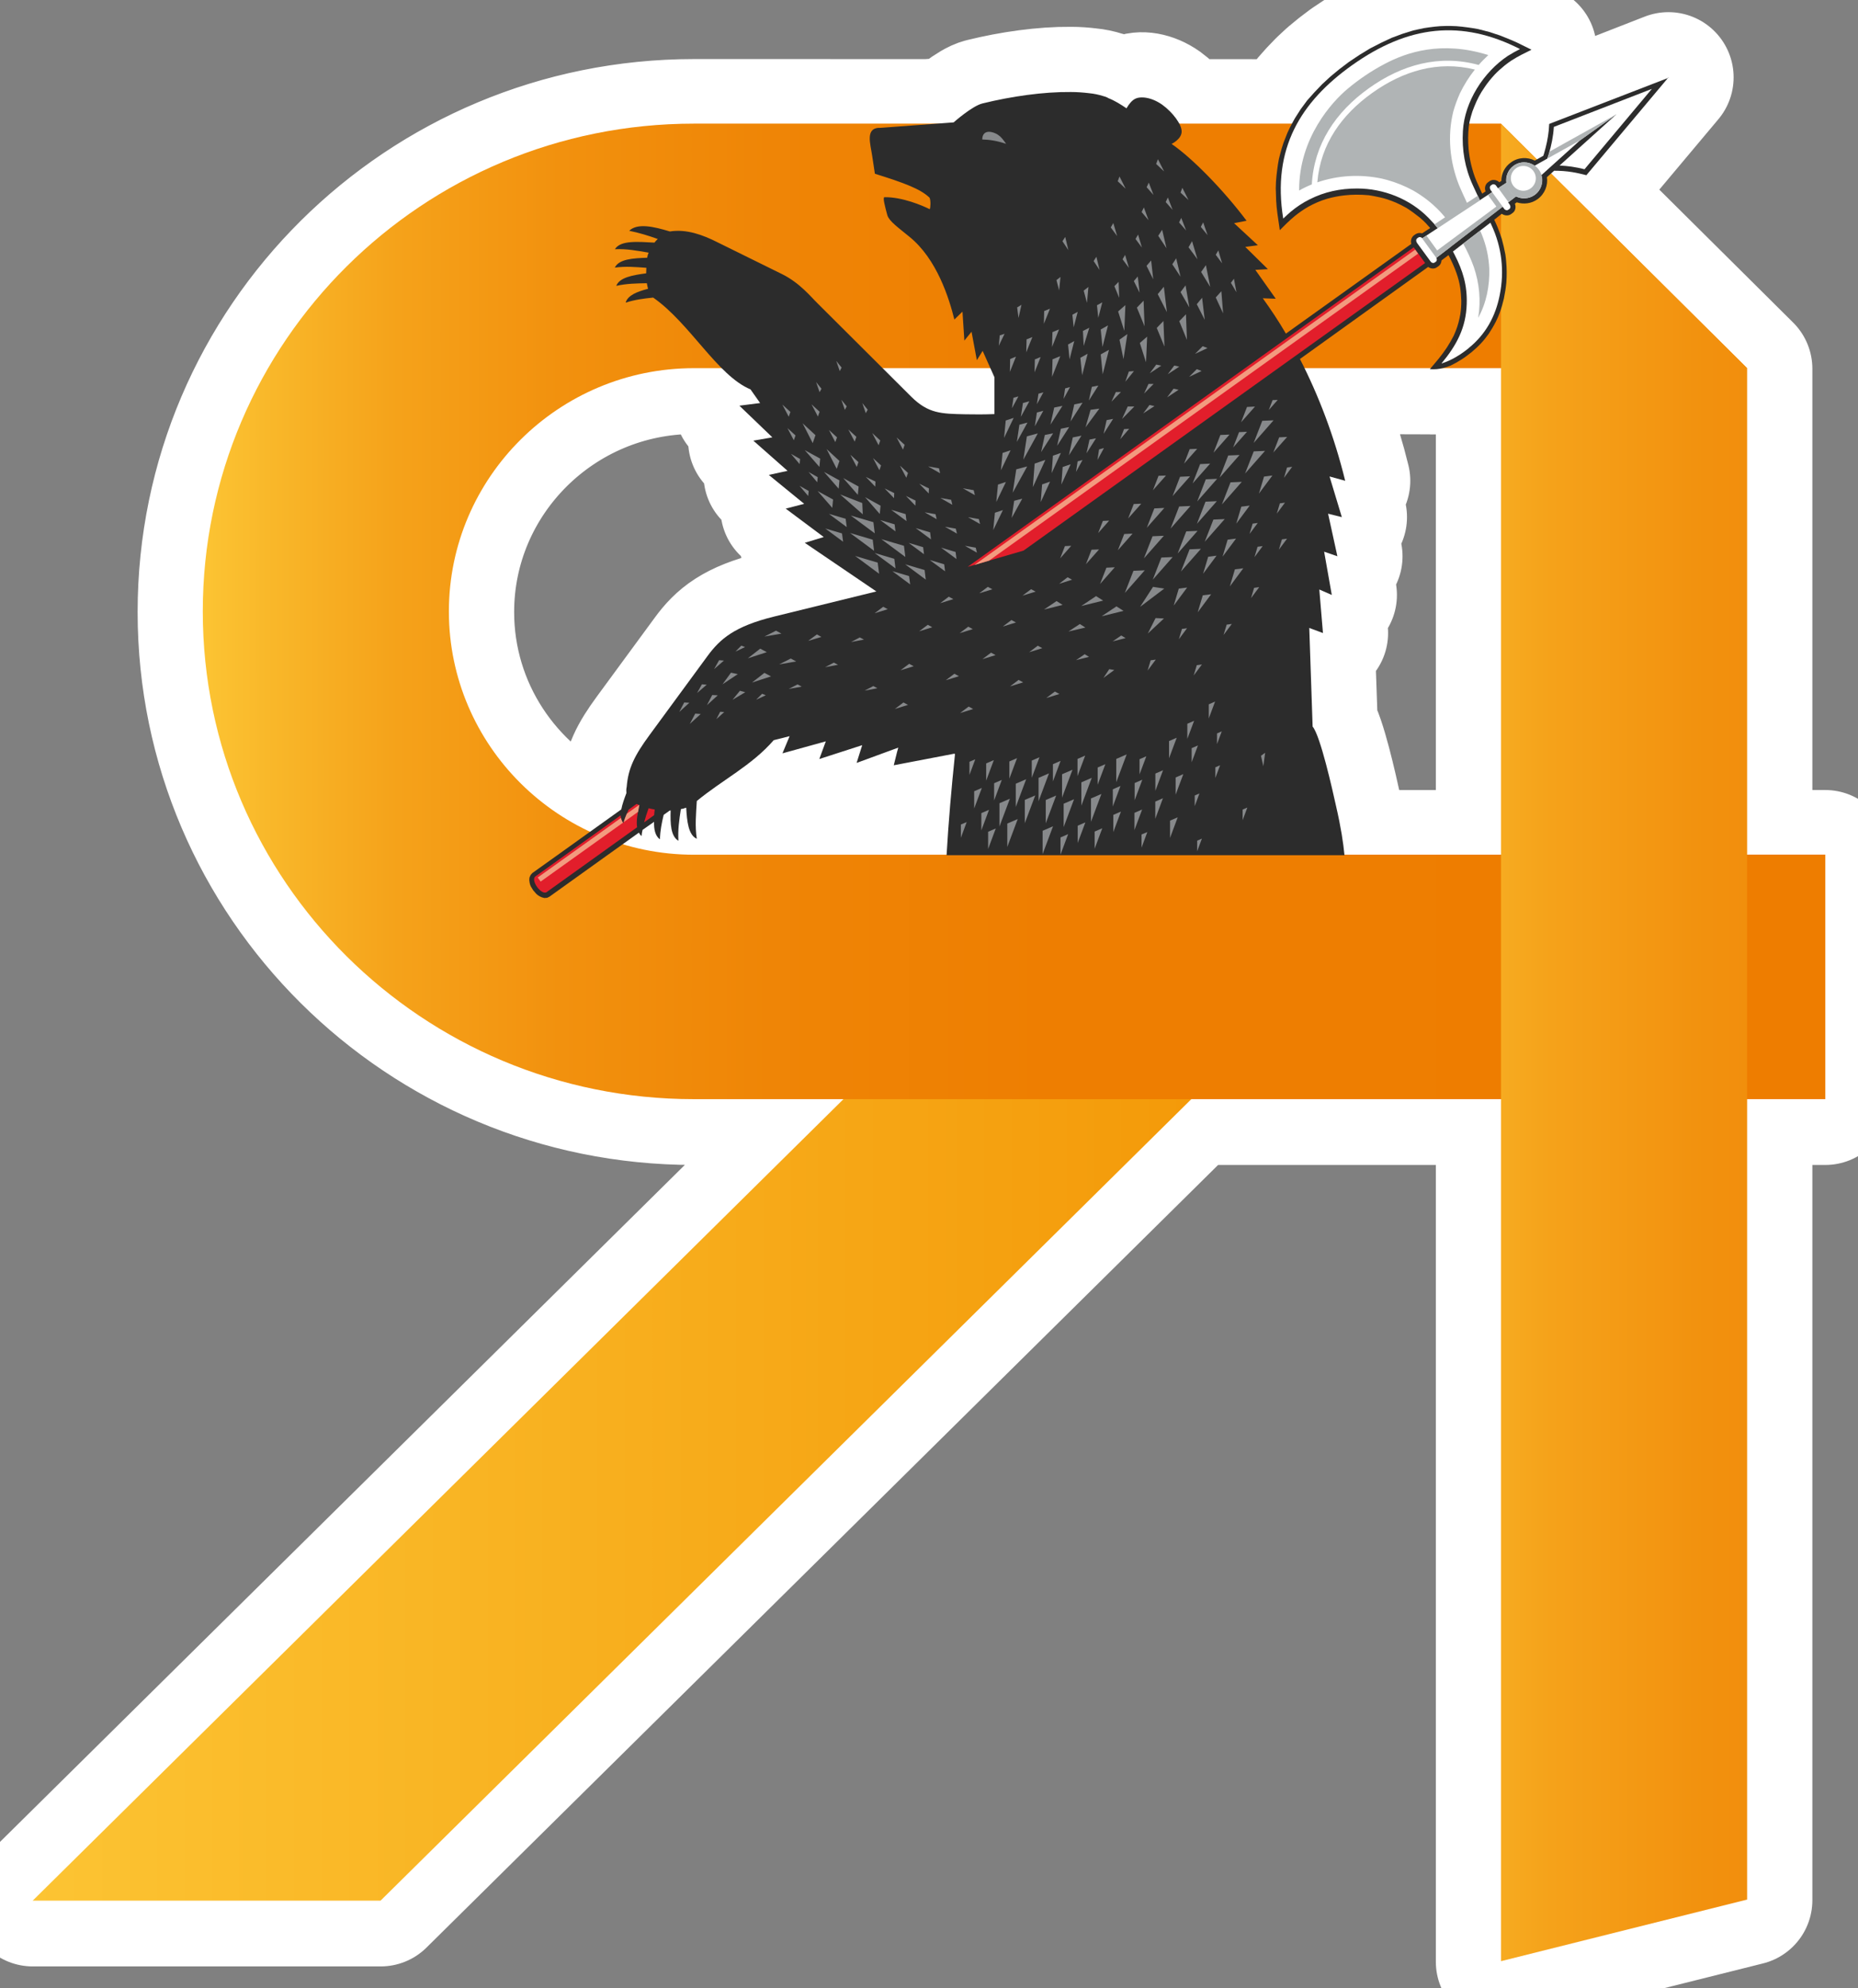 <svg width="57" height="61" viewBox="0 0 57 61" fill="none" xmlns="http://www.w3.org/2000/svg">
<rect x="0" y="0" width="57" height="61" fill="#808080" stroke="none"/>
<g clip-path="url(#clip0_2_8)">
<path fill-rule="evenodd" clip-rule="evenodd" d="M48.665 5.375L51.184 2.373L47.524 3.802L47.51 4.006C47.487 4.243 47.435 4.476 47.369 4.704L47.345 4.779L47.138 4.897L46.052 3.817H45.069L45.083 3.734C45.109 3.626 45.132 3.524 45.17 3.419C45.205 3.32 45.248 3.218 45.293 3.116C45.337 3.015 45.392 2.913 45.451 2.817C45.526 2.7 45.602 2.589 45.689 2.478L45.743 2.412L45.851 2.29C45.948 2.188 46.052 2.098 46.155 2.011C46.221 1.957 46.294 1.906 46.37 1.855C46.563 1.729 46.777 1.627 46.982 1.525L46.532 1.304L46.365 1.229L46.023 1.091L45.686 0.98L45.347 0.893L45.18 0.864L45.01 0.84L44.84 0.818L44.678 0.803L44.508 0.797H44.345L44.178 0.803L44.015 0.818L43.846 0.84L43.683 0.864L43.514 0.899L43.351 0.935L43.026 1.037L42.693 1.16L42.368 1.313L42.036 1.483L41.711 1.681L41.378 1.903L41.089 2.122L40.813 2.349L40.561 2.583L40.323 2.831L40.099 3.084L39.901 3.353L39.722 3.632L39.642 3.778L39.623 3.816L36.189 3.815C36.156 3.75 36.114 3.682 36.062 3.614C35.951 3.468 35.805 3.322 35.652 3.212C35.317 2.975 34.98 2.946 34.817 3.036C34.768 3.06 34.718 3.103 34.671 3.158C34.631 3.205 34.594 3.262 34.558 3.323C34.374 3.2 34.202 3.09 33.997 3.009L33.978 2.997L33.96 2.988C33.917 2.97 33.88 2.954 33.837 2.946C33.703 2.903 33.566 2.874 33.408 2.859C33.236 2.838 33.045 2.823 32.854 2.823C32.011 2.814 31.028 2.954 30.142 3.173C29.824 3.248 29.253 3.754 29.253 3.754L28.466 3.813L21.29 3.812C12.967 3.812 6.222 10.508 6.222 18.777C6.222 22.909 7.909 26.648 10.636 29.356C13.363 32.065 17.128 33.74 21.286 33.74H25.876L1.004 58.328H11.678L36.547 33.74H46.049V60.186L53.6 58.296V33.74H55.996V26.237H53.6V11.314L47.574 5.329L47.675 5.238C47.861 5.238 48.048 5.249 48.232 5.28C48.38 5.303 48.524 5.34 48.665 5.375ZM40.03 11.314L43.865 11.326C43.985 11.332 44.067 11.329 44.161 11.314H46.049V26.238L41.244 26.237C41.209 25.86 41.14 25.395 40.985 24.727C40.881 24.251 40.507 22.57 40.269 22.291L40.164 19.265L40.584 19.421L40.473 18.085L40.855 18.253L40.622 16.925L41.027 17.066L40.742 15.76L41.164 15.864L40.787 14.619L41.265 14.75C40.964 13.513 40.535 12.349 40.03 11.314ZM30.389 11.314H27.095L27.953 12.167C28.476 12.689 28.869 12.695 29.619 12.71C29.899 12.716 30.206 12.716 30.507 12.704V11.575L30.389 11.314ZM22.157 11.314C22.438 11.594 22.723 11.822 23.022 11.946L23.317 12.365L22.681 12.447L23.692 13.417L23.11 13.519L24.161 14.445L23.583 14.571L24.67 15.457L24.102 15.604L25.271 16.476L24.689 16.653L26.883 18.145L23.748 18.915C22.53 19.215 22.087 19.604 21.705 20.125L19.921 22.555C19.459 23.184 19.271 23.576 19.224 24.14C19.209 24.206 19.209 24.272 19.216 24.332C19.148 24.502 19.089 24.676 19.058 24.832L18.088 25.529C15.54 24.332 13.773 21.757 13.773 18.777C13.773 14.661 17.147 11.314 21.29 11.314H22.157ZM19.084 25.913C19.782 26.125 20.522 26.24 21.29 26.24L29.037 26.237C29.098 25.21 29.185 24.203 29.296 23.13L29.267 23.124L27.418 23.478L27.519 23.067L27.557 22.936L26.277 23.406L26.449 22.861L25.134 23.286L25.332 22.744L24.003 23.113L24.222 22.585L23.734 22.708C23.062 23.484 22.16 23.927 21.375 24.574L21.368 24.721C21.345 25.065 21.323 25.392 21.375 25.734C21.116 25.617 21.073 25.197 21.05 24.778C20.998 24.799 20.944 24.814 20.887 24.823C20.866 24.965 20.845 25.103 20.831 25.241C20.809 25.423 20.8 25.605 20.812 25.794C20.574 25.656 20.562 25.267 20.574 24.862C20.564 24.868 20.553 24.868 20.543 24.868L20.359 25C20.331 25.112 20.305 25.224 20.286 25.339C20.263 25.472 20.249 25.608 20.242 25.749C20.1 25.644 20.058 25.446 20.062 25.213L19.711 25.461L19.704 25.496C19.69 25.546 19.685 25.597 19.681 25.65C19.643 25.62 19.619 25.584 19.598 25.545L19.084 25.913Z" fill="#2C2C2C" stroke="white" stroke-width="4" stroke-linejoin="round"/>
<path d="M44.13 26.225L11.675 58.31H1.003L33.458 26.225H44.13Z" fill="url(#paint0_linear_2_8)"/>
<path d="M21.288 26.222C17.143 26.222 13.771 22.875 13.771 18.759C13.771 14.642 17.146 11.295 21.288 11.295H53.598L46.051 3.799V3.793H21.288C12.966 3.793 6.221 10.489 6.221 18.759C6.221 22.89 7.907 26.629 10.634 29.338C13.361 32.046 17.128 33.721 21.285 33.721H55.996V26.219L21.288 26.222Z" fill="url(#paint1_linear_2_8)"/>
<path d="M53.598 11.295V58.277L46.048 60.167V3.799L53.598 11.295Z" fill="url(#paint2_linear_2_8)"/>
<path fill-rule="evenodd" clip-rule="evenodd" d="M51.186 2.373L48.667 5.375C48.526 5.339 48.381 5.304 48.233 5.28C48.049 5.25 47.861 5.238 47.678 5.238L47.457 5.435C47.494 5.687 47.391 5.951 47.168 6.112C46.978 6.25 46.74 6.274 46.531 6.208L46.474 6.25C46.516 6.355 46.489 6.478 46.399 6.538L46.357 6.568C46.275 6.628 46.158 6.619 46.07 6.559L45.84 6.742C45.877 6.817 45.913 6.897 45.946 6.978C45.991 7.095 46.033 7.206 46.07 7.323C46.115 7.485 46.151 7.64 46.182 7.808C46.191 7.88 46.203 7.949 46.206 8.021C46.227 8.24 46.227 8.446 46.212 8.665C46.197 8.833 46.17 8.995 46.136 9.162C46.1 9.303 46.064 9.447 46.013 9.582C45.977 9.684 45.937 9.774 45.889 9.87C45.822 10.001 45.75 10.121 45.669 10.244C45.593 10.349 45.515 10.448 45.43 10.538C45.34 10.634 45.24 10.726 45.141 10.807C45.038 10.888 44.942 10.963 44.836 11.029C44.724 11.101 44.616 11.161 44.498 11.218C44.438 11.242 44.342 11.275 44.278 11.29C44.124 11.326 44.034 11.335 43.865 11.326C44.088 11.062 44.197 10.945 44.39 10.658C44.465 10.541 44.532 10.424 44.595 10.304C44.619 10.247 44.64 10.199 44.661 10.148C44.728 9.98 44.767 9.819 44.8 9.642C44.821 9.504 44.83 9.372 44.83 9.231C44.824 9.091 44.815 8.953 44.794 8.812C44.77 8.665 44.734 8.524 44.682 8.378C44.616 8.189 44.529 8.003 44.438 7.826L44.224 7.988C44.218 8.06 44.188 8.126 44.133 8.165L44.088 8.195C44.013 8.255 43.898 8.252 43.814 8.189L39.88 11.014C40.45 12.123 40.936 13.393 41.268 14.75L40.788 14.618L41.165 15.865L40.743 15.76L41.029 17.066L40.622 16.925L40.857 18.253L40.474 18.085L40.586 19.421L40.166 19.265L40.269 22.291C40.507 22.57 40.882 24.251 40.987 24.727C41.141 25.395 41.21 25.86 41.246 26.237H29.039C29.099 25.21 29.186 24.203 29.298 23.13L29.268 23.124L27.419 23.478L27.521 23.067L27.558 22.936L26.279 23.406L26.451 22.861L25.135 23.286L25.334 22.744L24.004 23.112L24.224 22.585L23.736 22.708C23.063 23.484 22.161 23.927 21.377 24.574C21.353 24.973 21.316 25.344 21.377 25.734C21.117 25.617 21.075 25.198 21.051 24.778C21 24.799 20.945 24.814 20.888 24.823C20.837 25.153 20.792 25.461 20.813 25.794C20.574 25.656 20.562 25.267 20.574 24.862C20.565 24.868 20.553 24.868 20.544 24.868L20.36 25C20.3 25.243 20.255 25.485 20.243 25.749C20.101 25.644 20.059 25.446 20.065 25.213L19.712 25.461C19.697 25.521 19.688 25.584 19.681 25.65C19.645 25.62 19.621 25.584 19.6 25.545L18.632 26.237L16.858 27.508L16.786 27.544L16.698 27.55L16.623 27.529L16.556 27.499L16.499 27.463L16.448 27.418L16.357 27.313L16.285 27.196L16.261 27.136L16.246 27.07L16.237 26.998L16.243 26.923L16.279 26.843L16.33 26.785L17.093 26.24L19.06 24.832C19.09 24.676 19.151 24.503 19.217 24.332C19.211 24.272 19.211 24.206 19.226 24.14C19.271 23.577 19.461 23.184 19.923 22.555L21.706 20.125C22.089 19.604 22.532 19.214 23.751 18.915L26.885 18.145L24.689 16.653L25.271 16.476L24.104 15.604L24.671 15.457L23.585 14.57L24.161 14.445L23.111 13.519L23.694 13.417L22.683 12.446L23.319 12.365L23.024 11.946C22.013 11.526 21.169 9.921 20.047 9.136C20.041 9.136 20.038 9.13 20.038 9.13C19.748 9.159 19.47 9.195 19.193 9.285C19.259 9.058 19.546 8.947 19.881 8.86C19.866 8.809 19.857 8.755 19.844 8.689C19.525 8.695 19.223 8.698 18.906 8.77C19.003 8.512 19.41 8.44 19.823 8.386C19.823 8.33 19.829 8.276 19.829 8.216C19.503 8.192 19.193 8.165 18.861 8.21C18.988 7.946 19.422 7.922 19.854 7.907C19.863 7.85 19.878 7.802 19.899 7.751C19.546 7.691 19.22 7.628 18.864 7.646C19.036 7.362 19.588 7.419 20.077 7.443C20.107 7.401 20.143 7.368 20.179 7.332C19.893 7.23 19.612 7.143 19.302 7.08C19.555 6.838 20.047 6.948 20.55 7.101C21.06 7.02 21.561 7.206 22.007 7.431L23.986 8.407C24.541 8.68 24.879 9.112 25.087 9.312L27.953 12.168C28.478 12.689 28.87 12.695 29.621 12.71C29.901 12.716 30.206 12.716 30.508 12.704V11.574L30.146 10.765L29.968 11.05L29.805 10.178L29.585 10.448L29.527 9.561L29.277 9.804V9.798C29.123 9.18 28.752 7.949 27.895 7.26C27.555 6.981 27.283 6.79 27.223 6.607C27.15 6.337 27.075 6.056 27.132 6.05C27.681 6.041 28.3 6.307 28.523 6.418C28.547 6.361 28.559 6.16 28.517 6.065C28.236 5.795 27.748 5.615 26.84 5.33C26.84 5.33 26.794 5.037 26.758 4.788C26.707 4.423 26.523 3.901 27.018 3.922L29.256 3.755C29.256 3.755 29.826 3.248 30.143 3.173C31.03 2.955 32.013 2.814 32.855 2.823C33.048 2.823 33.238 2.838 33.41 2.859C33.566 2.874 33.705 2.904 33.838 2.946C33.88 2.955 33.919 2.97 33.962 2.988C33.971 2.994 33.986 2.997 33.998 3.009C34.203 3.089 34.375 3.2 34.559 3.323C34.634 3.191 34.728 3.08 34.818 3.035C34.981 2.946 35.319 2.976 35.654 3.212C35.971 3.44 36.26 3.82 36.251 4.042C36.245 4.27 35.95 4.411 35.95 4.411L35.944 4.417C36.577 4.851 37.539 5.834 38.242 6.772L37.859 6.847L38.589 7.524L38.203 7.575L38.897 8.258L38.511 8.279L39.138 9.165L38.74 9.151C38.984 9.489 39.225 9.849 39.449 10.235L43.297 7.482C43.267 7.386 43.298 7.278 43.379 7.218L43.422 7.188C43.482 7.146 43.56 7.137 43.627 7.158L43.877 6.996C43.832 6.945 43.786 6.9 43.744 6.849C43.684 6.79 43.621 6.727 43.554 6.673C43.422 6.568 43.289 6.469 43.147 6.379C43.041 6.319 42.939 6.268 42.827 6.217C42.737 6.181 42.649 6.145 42.556 6.115C42.417 6.071 42.281 6.041 42.136 6.014L41.995 5.99C41.735 5.966 41.479 5.966 41.225 5.996C41.047 6.017 40.873 6.053 40.706 6.1C40.507 6.16 40.32 6.241 40.136 6.343C39.995 6.424 39.856 6.52 39.729 6.622C39.56 6.76 39.413 6.909 39.262 7.062L39.189 6.556L39.165 6.352L39.15 6.154L39.144 5.963L39.138 5.774L39.144 5.585L39.159 5.402L39.18 5.226L39.204 5.049L39.234 4.878L39.277 4.71L39.322 4.548L39.373 4.387L39.434 4.231L39.494 4.078L39.566 3.925L39.642 3.779L39.723 3.632L39.901 3.353L40.1 3.083L40.324 2.832L40.562 2.583L40.815 2.349L41.09 2.122L41.379 1.903L41.711 1.681L42.037 1.483L42.369 1.313L42.695 1.16L43.026 1.037L43.352 0.935L43.515 0.899L43.684 0.863L43.847 0.839L44.016 0.818L44.179 0.803L44.348 0.797H44.51L44.679 0.803L44.842 0.818L45.011 0.839L45.18 0.863L45.349 0.893L45.687 0.98L46.025 1.091L46.365 1.229L46.535 1.304L46.984 1.525C46.779 1.627 46.565 1.729 46.371 1.855C46.296 1.906 46.224 1.957 46.158 2.011C46.052 2.098 45.949 2.188 45.853 2.289C45.795 2.349 45.747 2.412 45.69 2.478C45.602 2.589 45.527 2.7 45.452 2.817C45.394 2.913 45.34 3.014 45.294 3.116C45.25 3.218 45.207 3.32 45.171 3.419C45.135 3.524 45.111 3.626 45.083 3.734L45.059 3.889C45.035 4.117 45.035 4.339 45.053 4.563C45.069 4.734 45.095 4.899 45.135 5.061C45.177 5.229 45.225 5.39 45.292 5.546C45.352 5.678 45.409 5.81 45.47 5.942L45.575 5.87C45.533 5.768 45.566 5.651 45.651 5.591L45.693 5.561C45.783 5.495 45.913 5.51 45.997 5.591L46.058 5.549C46.058 5.33 46.16 5.118 46.353 4.983C46.574 4.821 46.857 4.812 47.086 4.926L47.346 4.779C47.355 4.755 47.361 4.728 47.37 4.704C47.437 4.477 47.488 4.243 47.512 4.006L47.527 3.802L51.192 2.385L51.186 2.373Z" fill="#2C2C2C"/>
<path fill-rule="evenodd" clip-rule="evenodd" d="M45.056 10.682C44.809 10.882 44.529 11.056 44.221 11.152C44.688 10.589 44.975 10.056 44.996 9.324C45.014 8.755 44.882 8.312 44.622 7.808C44.607 7.775 44.589 7.746 44.574 7.716L45.723 6.832L45.756 6.904C46.076 7.593 46.157 8.321 46.007 9.061C45.88 9.699 45.584 10.253 45.053 10.682H45.056ZM44.498 7.578L44.064 7.91C44.079 7.94 44.085 7.97 44.07 8.006C44.052 8.03 44.025 8.048 43.998 8.063C43.955 8.075 43.928 8.063 43.898 8.036L43.473 7.455C43.449 7.413 43.437 7.383 43.455 7.335C43.473 7.311 43.5 7.293 43.527 7.278C43.566 7.266 43.597 7.278 43.63 7.305V7.311L44.106 6.999C44.019 6.889 43.922 6.784 43.822 6.682C43.252 6.101 42.444 5.783 41.633 5.783C41.114 5.783 40.64 5.882 40.176 6.116C39.965 6.221 39.772 6.349 39.59 6.502C39.512 6.568 39.44 6.637 39.367 6.706C39.017 4.549 39.91 3.12 41.473 2.005C43.204 0.771 44.839 0.591 46.631 1.505C46.502 1.571 46.377 1.639 46.254 1.717C45.512 2.212 44.93 3.12 44.879 4.018C44.845 4.6 44.939 5.151 45.183 5.681L45.397 6.143L45.777 5.894L45.732 5.834C45.708 5.792 45.696 5.762 45.714 5.714C45.732 5.69 45.759 5.672 45.787 5.657C45.826 5.645 45.856 5.657 45.889 5.684L45.955 5.777L46.212 5.609C46.184 5.415 46.263 5.208 46.435 5.085C46.631 4.944 46.891 4.95 47.078 5.085L47.467 4.866C47.482 4.821 47.497 4.776 47.512 4.731C47.596 4.459 47.651 4.18 47.669 3.893L50.676 2.727L48.61 5.193C48.477 5.157 48.344 5.133 48.209 5.112C48.088 5.094 47.964 5.085 47.844 5.079L49.593 3.503L48.465 4.312L47.617 5.076L47.285 5.376C47.352 5.594 47.277 5.84 47.08 5.981C46.909 6.104 46.685 6.116 46.508 6.026L46.266 6.212L46.309 6.268C46.333 6.31 46.347 6.343 46.327 6.388C46.309 6.412 46.281 6.43 46.254 6.445C46.215 6.457 46.184 6.445 46.154 6.418L46.097 6.34L45.69 6.655L44.489 7.581L44.498 7.578Z" fill="white"/>
<path fill-rule="evenodd" clip-rule="evenodd" d="M41.336 2.73C41.698 2.427 42.078 2.17 42.498 1.951C43.143 1.612 44.217 1.235 45.659 1.69C45.553 1.789 45.454 1.888 45.363 1.993C44.157 1.663 43.007 1.981 41.988 2.712C40.974 3.437 40.313 4.426 40.244 5.657C40.112 5.711 39.979 5.774 39.855 5.846C39.846 4.222 40.881 3.111 41.336 2.73ZM47.52 4.728C47.505 4.773 47.49 4.818 47.475 4.863L48.473 4.306L49.602 3.5L47.544 4.648C47.535 4.674 47.529 4.701 47.52 4.728ZM46.763 4.98C47.068 4.98 47.315 5.226 47.315 5.528C47.315 5.831 47.068 6.08 46.763 6.08C46.673 6.08 46.588 6.059 46.516 6.02L46.401 6.11L46.383 6.122L46.277 6.202L45.964 5.771L46.078 5.696L46.096 5.684L46.22 5.603C46.217 5.579 46.214 5.552 46.214 5.525C46.214 5.223 46.461 4.977 46.766 4.977L46.763 4.98ZM46.474 5.999C46.474 5.999 46.47 5.999 46.468 5.996C46.468 5.996 46.468 5.996 46.464 5.996C46.371 5.936 46.295 5.849 46.253 5.747C46.268 5.783 46.289 5.819 46.313 5.855C46.356 5.912 46.407 5.96 46.464 5.996M46.733 5.091C46.944 5.091 47.116 5.262 47.116 5.471C47.116 5.681 46.944 5.852 46.733 5.852C46.522 5.852 46.35 5.681 46.35 5.471C46.35 5.262 46.522 5.091 46.733 5.091ZM46.474 6.002C46.474 6.002 46.47 6.002 46.468 5.999L46.474 6.002ZM45.65 5.984L45.906 6.337L44.09 7.683L43.768 7.236C43.768 7.236 43.764 7.23 43.762 7.227L43.629 7.314L44.048 7.889C44.048 7.889 44.057 7.904 44.06 7.913L44.136 7.856L45.976 6.439L46.102 6.343L45.779 5.9L45.65 5.987V5.984ZM44.573 7.716L44.887 7.473C45.014 7.704 45.125 7.943 45.213 8.189C45.385 8.692 45.436 9.223 45.348 9.75C45.602 9.294 45.701 8.767 45.689 8.249C45.671 7.874 45.596 7.53 45.454 7.182C45.439 7.146 45.424 7.11 45.408 7.074L44.576 7.716H44.573ZM45.336 6.005L45.004 6.223C44.92 6.044 44.839 5.864 44.76 5.681C44.477 4.965 44.398 4.168 44.585 3.419C44.639 3.227 44.706 3.048 44.787 2.865C44.917 2.598 45.068 2.358 45.246 2.134C44.112 1.852 43.041 2.176 42.09 2.856C41.17 3.515 40.51 4.414 40.413 5.594C41.053 5.376 41.731 5.34 42.395 5.48L42.561 5.522C42.838 5.6 43.095 5.705 43.351 5.843C43.659 6.02 43.925 6.226 44.169 6.481C44.226 6.541 44.28 6.604 44.332 6.667L44.006 6.883C44.039 6.922 44.072 6.963 44.106 7.002L44.431 6.787L45.074 6.364L45.405 6.146L45.339 6.002L45.336 6.005Z" fill="#B0B4B5"/>
<path fill-rule="evenodd" clip-rule="evenodd" d="M16.773 27.367L19.545 25.38C19.515 25.192 19.558 24.949 19.612 24.7C19.585 24.688 19.555 24.676 19.527 24.664L19.283 24.841C19.223 24.973 19.168 25.108 19.123 25.251C19.069 25.186 19.045 25.105 19.039 25.015L16.426 26.887C16.266 27.004 16.613 27.484 16.776 27.367H16.773ZM19.76 25.23L20.067 25.009C20.073 24.952 20.079 24.895 20.085 24.835C20.022 24.826 19.962 24.811 19.898 24.796C19.847 24.94 19.799 25.084 19.76 25.23ZM31.4 16.892L43.72 8.069L43.37 7.589L29.687 17.39L31.4 16.892Z" fill="#E21E2B"/>
<path fill-rule="evenodd" clip-rule="evenodd" d="M43.505 7.781L30.341 17.201L29.892 17.333L43.415 7.659L43.505 7.784V7.781ZM19.57 24.91L19.132 25.225C19.159 25.135 19.192 25.048 19.229 24.964L19.603 24.697C19.603 24.697 19.609 24.7 19.615 24.7C19.6 24.769 19.585 24.841 19.576 24.907L19.57 24.91ZM19.111 25.24L16.586 27.046L16.496 26.921L19.051 25.093C19.063 25.147 19.081 25.198 19.114 25.24H19.111Z" fill="#F39B7F"/>
<path fill-rule="evenodd" clip-rule="evenodd" d="M30.866 4.413C30.585 4.318 30.359 4.285 30.133 4.279C30.142 3.94 30.474 4.039 30.616 4.135C30.712 4.198 30.77 4.279 30.866 4.413ZM22.562 19.99L22.857 19.852L22.742 19.807L22.562 19.99ZM21.382 21.264L21.681 21.006L21.533 20.994L21.382 21.267V21.264ZM21.687 21.635L22.019 21.332L21.85 21.323L21.687 21.635ZM31.246 9.755L31.337 9.351L31.204 9.432L31.246 9.755ZM32.492 8.911L32.534 8.497L32.41 8.593L32.492 8.911ZM32.775 7.673L32.679 7.269L32.594 7.401L32.775 7.673ZM33.732 8.281L33.635 7.877L33.551 8.009L33.732 8.281ZM34.531 5.786L34.344 5.414L34.29 5.561L34.528 5.786H34.531ZM34.272 7.242L34.154 6.843L34.076 6.978L34.272 7.242ZM32.021 9.944L32.211 9.471L32.033 9.543L32.024 9.944H32.021ZM33.346 9.294L33.391 8.803L33.246 8.917L33.346 9.291V9.294ZM31.75 13.072L32.006 12.602L31.81 12.656L31.747 13.072H31.75ZM32.628 12.239L32.827 11.874L32.676 11.916L32.628 12.239ZM31.81 12.401L32.009 12.036L31.858 12.078L31.81 12.401ZM31.044 12.527L31.243 12.161L31.092 12.203L31.044 12.527ZM21.913 20.523L22.209 20.266L22.061 20.254L21.91 20.523H21.913ZM34.242 24.005L34.564 23.145L34.245 23.283V24.008L34.242 24.005ZM36.422 22.675L36.633 22.114L36.425 22.204V22.675H36.422ZM35.861 23.271L36.1 22.633L35.864 22.735V23.271H35.861ZM26.522 21.189L26.917 21.114L26.791 21.048L26.522 21.189ZM31.373 18.273L31.771 18.151L31.632 18.076L31.37 18.273H31.373ZM27.457 21.749L27.855 21.626L27.717 21.551L27.454 21.749H27.457ZM29.457 21.875L29.855 21.752L29.717 21.677L29.454 21.875H29.457ZM26.109 19.697L26.504 19.622L26.377 19.556L26.109 19.697ZM30.77 19.22L31.168 19.097L31.029 19.022L30.767 19.22H30.77ZM31.578 20.008L31.976 19.885L31.837 19.81L31.575 20.008H31.578ZM30.145 20.221L30.543 20.098L30.404 20.023L30.142 20.221H30.145ZM29.445 19.424L29.843 19.301L29.705 19.226L29.442 19.424H29.445ZM28.202 19.367L28.601 19.244L28.462 19.169L28.199 19.367H28.202ZM25.313 20.47L25.708 20.395L25.581 20.329L25.313 20.47ZM27.632 20.562L28.03 20.44L27.892 20.365L27.629 20.562H27.632ZM29.02 20.868L29.418 20.745L29.279 20.67L29.017 20.868H29.02ZM26.836 18.813L27.234 18.69L27.095 18.615L26.833 18.813H26.836ZM30.99 21.057L31.388 20.934L31.249 20.859L30.987 21.057H30.99ZM30.046 18.201L30.444 18.079L30.305 18.004L30.043 18.201H30.046ZM28.848 18.504L29.246 18.381L29.107 18.306L28.845 18.504H28.848ZM32.103 21.413L32.501 21.291L32.362 21.216L32.1 21.413H32.103ZM35.81 12.188L36.157 11.958L36.003 11.925L35.807 12.188H35.81ZM33.297 13.117L33.726 12.536L33.457 12.572L33.3 13.117H33.297ZM31.192 13.564L31.521 12.964L31.273 13.03L31.195 13.56L31.192 13.564ZM30.803 13.435L31.098 12.82L30.854 12.901L30.803 13.435ZM31.322 12.782L31.578 12.311L31.382 12.365L31.319 12.782H31.322ZM32.842 12.931L33.21 12.356L32.956 12.407L32.842 12.931ZM35.831 11.478L36.178 11.248L36.024 11.215L35.828 11.478H35.831ZM36.667 10.855L37.044 10.678L36.896 10.621L36.664 10.855H36.667ZM34.525 11.709L34.788 11.385L34.631 11.397L34.525 11.706V11.709ZM36.486 11.559L36.863 11.382L36.715 11.325L36.483 11.559H36.486ZM35.279 11.448L35.626 11.218L35.472 11.185L35.276 11.448H35.279ZM32.226 13.027L32.594 12.452L32.341 12.503L32.226 13.027ZM31.94 13.869L32.308 13.294L32.054 13.345L31.94 13.869ZM34.097 12.323L34.389 12.027H34.232L34.097 12.323ZM33.861 13.303L34.148 12.851L33.949 12.889L33.858 13.3L33.861 13.303ZM35.098 12.075L35.391 11.778H35.234L35.098 12.075ZM35.068 12.686L35.418 12.458L35.264 12.425L35.068 12.689V12.686ZM33.409 12.281L33.696 11.829L33.496 11.868L33.406 12.278L33.409 12.281ZM31.032 15.898L31.361 15.298L31.113 15.364L31.035 15.895L31.032 15.898ZM31.068 15.116L31.512 14.31L31.177 14.399L31.068 15.116ZM32.431 13.677L32.8 13.102L32.546 13.153L32.431 13.677ZM34.634 8.219L34.516 7.82L34.438 7.955L34.634 8.219ZM36.736 7.955L36.57 7.398L36.462 7.586L36.736 7.955ZM36.413 10.424L36.383 9.642L36.178 9.854L36.413 10.427V10.424ZM33.693 9.752L33.816 9.276L33.653 9.366L33.693 9.752ZM35.711 5.255L35.523 4.884L35.469 5.031L35.708 5.255H35.711ZM35.032 7.595L34.914 7.197L34.836 7.332L35.032 7.595ZM35.723 10.63L35.692 9.848L35.487 10.061L35.723 10.633V10.63ZM34.465 11.026L34.585 10.25L34.344 10.421L34.468 11.026H34.465ZM35.234 6.753L35.092 6.364L35.023 6.505L35.234 6.756V6.753ZM29.741 23.774L29.919 23.295L29.741 23.37V23.771V23.774ZM37.931 8.959L37.855 8.551L37.762 8.677L37.928 8.959H37.931ZM36.389 7.071L36.238 6.685L36.172 6.825L36.389 7.071ZM36.959 9.812L36.878 9.135L36.715 9.333L36.959 9.812ZM34.959 8.971L34.905 8.482L34.784 8.623L34.956 8.971H34.959ZM35.379 8.566L35.315 7.991L35.174 8.156L35.376 8.563L35.379 8.566ZM35.976 6.445L35.828 6.058L35.762 6.199L35.979 6.445H35.976ZM33.822 10.645L33.991 9.983L33.768 10.109L33.822 10.642V10.645ZM33.246 10.612L33.418 10.055L33.222 10.154L33.246 10.612ZM32.938 10.043L33.062 9.567L32.899 9.657L32.938 10.043ZM34.335 9.138L34.317 8.647L34.187 8.779L34.335 9.138ZM30.637 10.615L30.818 10.241L30.67 10.289L30.64 10.615H30.637ZM35.391 5.989L35.243 5.603L35.177 5.744L35.394 5.989H35.391ZM36.459 6.133L36.272 5.762L36.217 5.909L36.456 6.133H36.459ZM37.047 7.215L36.911 6.822L36.839 6.96L37.047 7.215ZM37.493 8.081L37.376 7.682L37.297 7.817L37.493 8.081ZM35.786 7.616L35.653 7.05L35.532 7.233L35.786 7.616ZM37.128 8.803L36.995 8.135L36.848 8.344L37.128 8.803ZM37.523 9.615L37.469 8.935L37.297 9.126L37.523 9.615ZM36.217 8.491L36.084 7.925L35.964 8.108L36.217 8.491ZM35.798 9.576L35.705 8.797L35.517 9.024L35.798 9.576ZM35.158 11.11L35.192 10.328L34.968 10.523L35.156 11.11H35.158ZM35.113 10.007L35.083 9.225L34.878 9.438L35.113 10.01V10.007ZM34.492 10.142L34.525 9.36L34.302 9.555L34.489 10.142H34.492ZM32.275 10.645L32.489 10.106L32.287 10.19L32.275 10.648V10.645ZM32.275 11.562L32.528 10.927L32.29 11.023L32.275 11.559V11.562ZM31.735 11.43L31.925 10.954L31.747 11.026L31.738 11.427L31.735 11.43ZM31.481 10.816L31.671 10.34L31.493 10.412L31.484 10.813L31.481 10.816ZM30.978 11.418L31.168 10.942L30.99 11.014L30.981 11.415L30.978 11.418ZM33.198 11.514L33.367 10.852L33.143 10.978L33.198 11.511V11.514ZM33.831 11.475L34.021 10.732L33.768 10.873L33.828 11.475H33.831ZM36.486 9.426L36.371 8.755L36.217 8.962L36.486 9.429V9.426ZM32.812 11.026L32.956 10.463L32.766 10.57L32.812 11.026ZM33.671 24.083L33.91 23.445L33.674 23.547V24.083H33.671ZM32.299 23.981L32.537 23.343L32.302 23.445V23.981H32.299ZM30.962 23.897L31.201 23.259L30.965 23.361V23.897H30.962ZM30.251 23.957L30.489 23.319L30.254 23.421V23.957H30.251ZM23.451 19.529L23.973 19.439L23.807 19.349L23.451 19.529ZM22.942 20.197L23.524 20.008L23.322 19.9L22.942 20.197ZM23.071 20.94L23.654 20.751L23.451 20.643L23.071 20.94ZM31.65 23.87L31.889 23.232L31.653 23.334V23.87H31.65ZM33.053 23.819L33.291 23.181L33.056 23.283V23.819H33.053ZM29.883 24.811L30.121 24.173L29.886 24.275V24.811H29.883ZM34.151 25.536L34.389 24.898L34.154 25V25.536H34.151ZM22.16 20.997L22.634 20.682L22.426 20.637L22.163 20.997H22.16ZM21.976 22.064L22.218 21.845L22.094 21.836L21.976 22.064ZM23.198 21.467L23.494 21.329L23.379 21.285L23.198 21.467ZM22.477 21.467L22.863 21.237L22.7 21.192L22.477 21.464V21.467ZM21.165 22.207L21.497 21.905L21.328 21.893L21.165 22.204V22.207ZM20.839 21.842L21.147 21.56L20.99 21.551L20.839 21.842ZM24.797 19.661L25.198 19.541L25.062 19.463L24.797 19.658V19.661ZM33.011 14.477L33.21 14.112L33.059 14.154L33.011 14.477ZM34.368 13.474L34.64 13.156L34.483 13.165L34.368 13.471V13.474ZM33.668 14.112L33.867 13.746L33.717 13.788L33.668 14.112ZM34.422 12.854L34.8 12.47H34.597L34.422 12.854ZM30.471 16.263L30.767 15.649L30.522 15.73L30.471 16.263ZM30.564 15.4L30.86 14.786L30.616 14.867L30.564 15.4ZM31.686 14.945L32.07 14.109L31.741 14.223L31.686 14.945ZM31.394 14.103L31.837 13.297L31.503 13.387L31.394 14.103ZM31.931 15.397L32.214 14.777L31.97 14.861L31.928 15.397H31.931ZM32.561 14.864L32.845 14.244L32.6 14.328L32.561 14.864ZM33.337 13.899L33.623 13.447L33.424 13.486L33.334 13.896L33.337 13.899ZM32.263 14.516L32.546 13.896L32.302 13.98L32.263 14.516ZM32.788 13.974L33.177 13.366L32.911 13.42L32.791 13.974H32.788ZM30.706 14.429L31.002 13.815L30.757 13.896L30.706 14.429ZM37.08 22.049L37.276 21.524L37.083 21.608V22.049H37.08ZM36.555 23.394L36.751 22.869L36.558 22.953V23.394H36.555ZM36.063 24.388L36.302 23.75L36.066 23.852V24.388H36.063ZM35.892 25.713L36.13 25.075L35.895 25.176V25.713H35.892ZM35.439 25.128L35.677 24.49L35.442 24.592V25.128H35.439ZM34.136 24.751L34.374 24.113L34.139 24.215V24.751H34.136ZM34.956 23.765L35.167 23.202L34.959 23.292V23.765H34.956ZM33.578 26.048L33.816 25.41L33.581 25.512V26.048H33.578ZM33.171 24.724L33.493 23.864L33.174 24.002V24.727L33.171 24.724ZM32.628 25.383L32.95 24.52L32.631 24.658V25.383H32.628ZM32.079 25.266L32.401 24.406L32.082 24.544V25.269L32.079 25.266ZM30.311 26.054L30.549 25.416L30.314 25.518V26.054H30.311ZM35.442 24.269L35.68 23.63L35.445 23.732V24.269H35.442ZM34.806 24.559L35.044 23.921L34.809 24.023V24.559H34.806ZM31.982 26.213L32.305 25.35L31.985 25.488V26.213H31.982ZM30.899 25.991L31.222 25.128L30.902 25.266V25.991H30.899ZM31.436 25.263L31.759 24.403L31.439 24.541V25.266L31.436 25.263ZM30.658 25.365L30.981 24.505L30.661 24.643V25.368L30.658 25.365ZM35.02 26.006L35.198 25.527L35.02 25.602V26.003V26.006ZM34.8 25.473L35.038 24.835L34.803 24.937V25.473H34.8ZM37.285 23.867L37.43 23.478L37.285 23.541V23.867ZM33.466 25.221L33.789 24.358L33.469 24.496V25.221H33.466ZM38.121 25.164L38.266 24.775L38.121 24.838V25.164ZM36.727 26.117L36.872 25.728L36.727 25.791V26.117ZM29.478 25.701L29.656 25.221L29.478 25.296V25.698V25.701ZM30.495 24.565L30.733 23.927L30.498 24.029V24.565H30.495ZM30.103 25.482L30.341 24.844L30.106 24.946V25.482H30.103ZM33.059 25.869L33.297 25.23L33.062 25.332V25.869H33.059ZM32.531 26.228L32.769 25.59L32.534 25.692V26.228H32.531ZM36.652 24.733L36.796 24.343L36.652 24.406V24.733ZM31.858 24.589L32.181 23.726L31.861 23.864V24.589H31.858ZM32.579 24.478L32.902 23.615L32.582 23.753V24.478H32.579ZM31.159 24.766L31.481 23.906L31.162 24.044V24.769L31.159 24.766ZM37.336 22.828L37.481 22.438L37.336 22.501V22.828ZM23.904 20.383L24.426 20.293L24.26 20.203L23.904 20.383ZM24.2 21.135L24.595 21.066L24.468 20.997L24.197 21.135H24.2ZM38.757 23.505L38.812 23.094L38.685 23.187L38.757 23.508V23.505ZM32.525 17.129L32.863 16.745L32.67 16.754L32.525 17.129ZM39.056 13.89L39.487 13.405L39.243 13.417L39.059 13.893L39.056 13.89ZM38.462 13.588L39.071 12.895L38.724 12.91L38.462 13.585V13.588ZM33.846 20.802L34.184 20.556L34.03 20.529L33.849 20.802H33.846ZM35.21 20.568L35.457 20.236L35.3 20.257L35.207 20.571L35.21 20.568ZM37.735 17.983L38.142 17.434L37.885 17.467L37.731 17.983H37.735ZM36.748 18.78L37.155 18.232L36.899 18.264L36.745 18.78H36.748ZM36.012 18.573L36.419 18.025L36.163 18.058L36.009 18.573H36.012ZM37.931 16.059L38.338 15.511L38.081 15.544L37.928 16.059H37.931ZM36.169 19.607L36.416 19.274L36.26 19.295L36.166 19.61L36.169 19.607ZM38.338 16.377L38.585 16.044L38.428 16.065L38.335 16.38L38.338 16.377ZM39.394 14.654L39.641 14.322L39.484 14.342L39.391 14.657L39.394 14.654ZM39.173 15.754L39.421 15.421L39.264 15.442L39.17 15.757L39.173 15.754ZM38.489 17.087L38.736 16.754L38.579 16.775L38.486 17.09L38.489 17.087ZM36.624 20.718L36.872 20.386L36.715 20.407L36.621 20.721L36.624 20.718ZM38.923 12.581L39.198 12.269L39.041 12.275L38.923 12.581ZM37.541 19.475L37.789 19.142L37.632 19.163L37.538 19.478L37.541 19.475ZM35.207 19.442L35.708 18.974L35.451 18.962L35.21 19.442H35.207ZM36.232 17.53L36.842 16.838L36.495 16.853L36.232 17.527V17.53ZM32.492 17.911L32.89 17.785L32.751 17.71L32.492 17.911ZM34.127 19.679L34.531 19.577L34.398 19.496L34.127 19.682V19.679ZM33.005 20.254L33.409 20.152L33.276 20.071L33.005 20.257V20.254ZM32.033 18.699L32.6 18.558L32.413 18.441L32.03 18.699H32.033ZM33.747 17.917L34.199 17.404L33.943 17.416L33.747 17.917ZM33.177 18.591L33.843 18.426L33.626 18.288L33.177 18.588V18.591ZM35.18 16.194L35.72 15.583L35.412 15.598L35.18 16.197V16.194ZM36.326 14.223L36.727 13.77L36.498 13.779L36.326 14.223ZM36.914 17.596L37.321 17.048L37.065 17.081L36.911 17.596H36.914ZM37.511 17.072L37.919 16.524L37.662 16.557L37.508 17.072H37.511ZM38.627 15.136L39.035 14.588L38.778 14.621L38.624 15.136H38.627ZM34.51 18.189L35.119 17.497L34.772 17.512L34.51 18.186V18.189ZM33.315 17.309L33.717 16.856L33.487 16.865L33.315 17.309ZM33.801 18.906L34.468 18.741L34.251 18.603L33.801 18.903V18.906ZM32.772 19.376L33.297 19.253L33.128 19.145L32.775 19.376H32.772ZM34.98 18.615L35.717 18.058L35.373 18.004L34.98 18.612V18.615ZM35.367 17.782L35.976 17.09L35.629 17.105L35.367 17.779V17.782ZM38.072 12.958L38.501 12.473L38.256 12.485L38.072 12.961V12.958ZM38.199 14.525L38.808 13.833L38.462 13.848L38.199 14.522V14.525ZM39.237 16.859L39.484 16.527L39.327 16.548L39.234 16.862L39.237 16.859ZM35.095 17.129L35.705 16.437L35.358 16.452L35.095 17.126V17.129ZM35.913 16.215L36.522 15.523L36.175 15.538L35.913 16.212V16.215ZM36.962 16.617L37.572 15.925L37.225 15.94L36.962 16.614V16.617ZM36.13 16.979L36.739 16.287L36.392 16.302L36.13 16.976V16.979ZM36.721 16.068L37.33 15.376L36.983 15.391L36.721 16.065V16.068ZM37.228 13.89L37.719 13.333L37.439 13.345L37.228 13.89ZM38.383 18.345L38.63 18.013L38.474 18.034L38.38 18.348L38.383 18.345ZM35.97 15.223L36.51 14.612L36.202 14.627L35.97 15.226V15.223ZM37.828 13.731L38.256 13.246L38.012 13.258L37.828 13.734V13.731ZM33.689 16.356L34.027 15.972L33.834 15.981L33.689 16.356ZM35.37 15.041L35.771 14.588L35.542 14.597L35.37 15.041ZM34.609 15.906L35.011 15.454L34.781 15.463L34.609 15.906ZM34.293 16.883L34.745 16.371L34.489 16.383L34.293 16.883ZM36.73 15.382L37.339 14.69L36.992 14.705L36.73 15.379V15.382ZM36.585 14.834L37.125 14.223L36.818 14.238L36.585 14.837V14.834ZM37.487 15.475L38.096 14.783L37.75 14.798L37.487 15.472V15.475ZM37.418 14.651L38.027 13.959L37.68 13.974L37.418 14.648V14.651ZM25.657 11.08L25.762 11.385L25.819 11.277L25.66 11.08H25.657ZM25.813 12.269L25.919 12.575L25.976 12.467L25.816 12.269H25.813ZM25.038 11.727L25.144 12.033L25.201 11.925L25.041 11.727H25.038ZM28.48 14.313L28.842 14.519L28.806 14.367L28.48 14.31V14.313ZM26.561 14.63L26.851 14.93L26.857 14.774L26.561 14.63ZM24.16 13.138L24.353 13.507L24.405 13.36L24.163 13.138H24.16ZM24.003 12.416L24.197 12.785L24.248 12.638L24.006 12.416H24.003ZM27.877 16.655L28.347 17.003L28.32 16.787L27.877 16.655ZM26.456 12.371L26.561 12.677L26.619 12.569L26.459 12.371H26.456ZM24.899 12.41L25.092 12.779L25.144 12.632L24.902 12.41H24.899ZM25.427 15.763L25.976 16.17L25.943 15.915L25.424 15.763H25.427ZM25.316 16.212L25.865 16.62L25.831 16.365L25.313 16.212H25.316ZM29.545 14.984L29.907 15.19L29.871 15.038L29.545 14.981V14.984ZM24.803 14.477L25.071 14.795L25.086 14.639L24.8 14.477H24.803ZM25.868 14.666L26.317 15.181L26.341 14.927L25.868 14.666ZM28.091 16.2L28.561 16.548L28.534 16.332L28.091 16.2ZM29.705 15.871L30.067 16.077L30.03 15.925L29.705 15.867V15.871ZM28.854 15.28L29.216 15.487L29.18 15.334L28.854 15.277V15.28ZM28.374 15.721L28.736 15.928L28.7 15.775L28.374 15.718V15.721ZM28.996 16.164L29.358 16.371L29.322 16.218L28.996 16.161V16.164ZM29.608 16.748L29.97 16.955L29.934 16.802L29.608 16.745V16.748ZM28.872 16.802L29.343 17.15L29.316 16.934L28.872 16.802ZM26.027 13.18L26.221 13.549L26.272 13.402L26.03 13.18H26.027ZM25.358 13.776L25.669 14.384L25.753 14.142L25.358 13.776ZM24.622 12.985L24.933 13.594L25.017 13.351L24.622 12.985ZM25.433 13.195L25.626 13.564L25.678 13.417L25.436 13.195H25.433ZM27.509 13.426L27.702 13.794L27.753 13.647L27.512 13.426H27.509ZM26.091 13.956L26.284 14.325L26.335 14.178L26.094 13.956H26.091ZM28.202 14.84L28.492 15.139L28.498 14.984L28.202 14.84ZM27.138 14.984L27.427 15.283L27.433 15.127L27.138 14.984ZM27.792 15.214L28.082 15.514L28.088 15.358L27.792 15.214ZM26.761 13.291L26.954 13.659L27.005 13.513L26.764 13.291H26.761ZM27.611 14.289L27.804 14.657L27.855 14.51L27.614 14.289H27.611ZM26.785 14.058L26.978 14.426L27.029 14.28L26.788 14.058H26.785ZM24.263 13.92L24.531 14.238L24.546 14.082L24.26 13.92H24.263ZM24.525 14.9L24.794 15.217L24.809 15.062L24.522 14.9H24.525ZM25.279 14.477L25.729 14.993L25.753 14.738L25.279 14.477ZM24.688 13.809L25.138 14.325L25.162 14.07L24.688 13.809ZM26.54 15.253L26.99 15.769L27.014 15.514L26.54 15.253ZM25.083 15.065L25.533 15.58L25.557 15.325L25.083 15.065ZM25.774 15.169L26.468 15.778L26.453 15.433L25.774 15.169ZM27.34 15.64L27.81 15.987L27.783 15.772L27.34 15.64ZM27.032 16.536L27.774 17.087L27.732 16.745L27.032 16.539V16.536ZM26.094 15.811L26.836 16.362L26.794 16.02L26.094 15.814V15.811ZM26.073 16.347L26.815 16.898L26.773 16.557L26.073 16.35V16.347ZM27.002 15.954L27.472 16.302L27.445 16.086L27.002 15.954ZM26.227 17.051L26.969 17.602L26.926 17.261L26.227 17.054V17.051ZM27.373 17.521L27.922 17.929L27.889 17.674L27.37 17.521H27.373ZM28.522 17.18L28.993 17.527L28.966 17.312L28.522 17.18ZM26.839 16.97L27.472 17.438L27.436 17.144L26.839 16.967V16.97ZM27.768 17.312L28.401 17.782L28.365 17.488L27.768 17.312Z" fill="#87898B"/>
</g>
<defs>
<linearGradient id="paint0_linear_2_8" x1="1.003" y1="42.269" x2="44.13" y2="42.269" gradientUnits="userSpaceOnUse">
<stop stop-color="#FCC433"/>
<stop offset="1" stop-color="#F29100"/>
</linearGradient>
<linearGradient id="paint1_linear_2_8" x1="6.221" y1="18.762" x2="55.996" y2="18.762" gradientUnits="userSpaceOnUse">
<stop stop-color="#FCC433"/>
<stop offset="0.04" stop-color="#F9B82A"/>
<stop offset="0.12" stop-color="#F5A21A"/>
<stop offset="0.22" stop-color="#F2910E"/>
<stop offset="0.35" stop-color="#EF8506"/>
<stop offset="0.52" stop-color="#EE7E01"/>
<stop offset="1" stop-color="#EE7D00"/>
</linearGradient>
<linearGradient id="paint2_linear_2_8" x1="41.918" y1="31.983" x2="89.093" y2="31.983" gradientUnits="userSpaceOnUse">
<stop stop-color="#FCC433"/>
<stop offset="0.04" stop-color="#F9B82A"/>
<stop offset="0.12" stop-color="#F5A21A"/>
<stop offset="0.22" stop-color="#F2910E"/>
<stop offset="0.35" stop-color="#EF8506"/>
<stop offset="0.52" stop-color="#EE7E01"/>
<stop offset="1" stop-color="#EE7D00"/>
</linearGradient>
<clipPath id="clip0_2_8">
<rect width="57" height="61" fill="white"/>
</clipPath>
</defs>
</svg>
